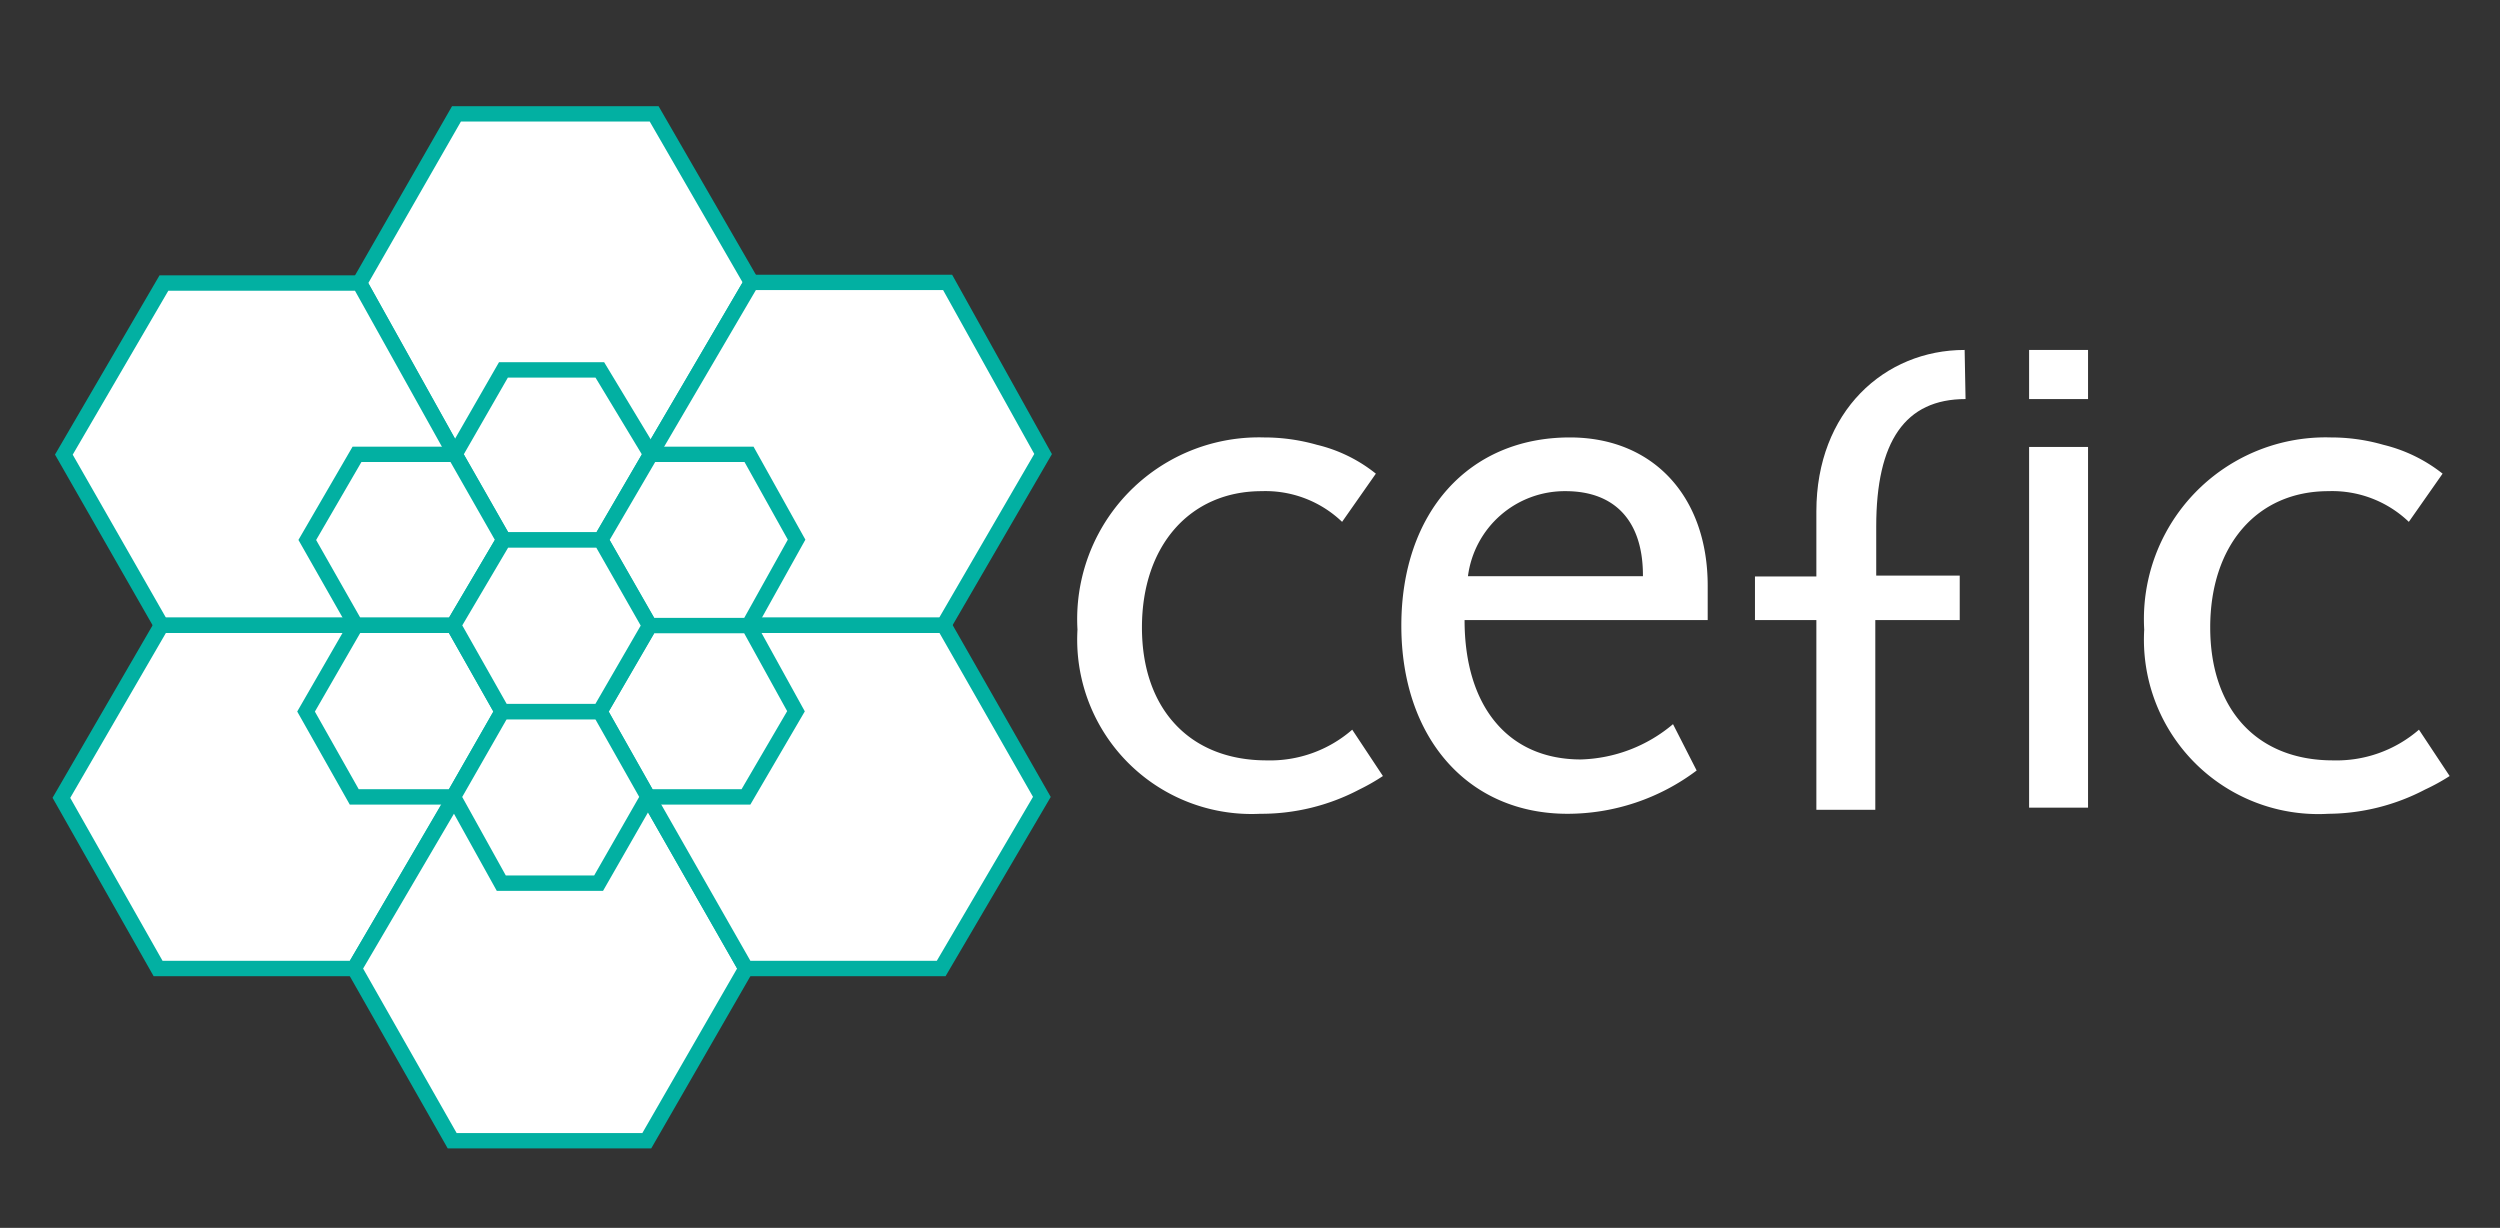 <svg id="Layer_1" data-name="Layer 1" xmlns="http://www.w3.org/2000/svg" viewBox="0 0 81.44 40"><rect x="0" y="0" width="81.44" height="40" fill="#333333" stroke="none"/><defs><style>.cls-1,.cls-2{fill:#fff;}.cls-2{stroke:#02b0a2;stroke-width:0.5px;}</style></defs><path class="cls-1" d="M45.05,25.28l-1-1.51a4.07,4.07,0,0,1-2.79,1c-2.49,0-4.06-1.66-4.06-4.33S38.77,16,41.1,16a3.61,3.61,0,0,1,2.62,1l1.1-1.57a4.88,4.88,0,0,0-1.92-.94,6.27,6.27,0,0,0-1.72-.24,5.92,5.92,0,0,0-6.08,6.26,5.68,5.68,0,0,0,5.95,6,6.86,6.86,0,0,0,3.23-.79A6.64,6.64,0,0,0,45.05,25.28Z"/><path class="cls-1" d="M64,11.4c-2.61,0-4.83,2-4.83,5.26v2.12h-2V20.2h2v6.18h1.92V20.2h2.75V18.75H61.12v-1.6c0-2.77.94-4.15,2.91-4.15Z"/><rect class="cls-1" x="66.1" y="14.56" width="1.92" height="11.75"/><rect class="cls-1" x="66.1" y="11.4" width="1.92" height="1.6"/><path class="cls-1" d="M79.8,25.28l-1-1.51a4.1,4.1,0,0,1-2.8,1c-2.48,0-4-1.66-4-4.33S73.52,16,75.85,16a3.61,3.61,0,0,1,2.62,1l1.1-1.57a5,5,0,0,0-1.93-.94,6.14,6.14,0,0,0-1.71-.24,5.92,5.92,0,0,0-6.08,6.26,5.68,5.68,0,0,0,6,6A6.89,6.89,0,0,0,79,25.72,6.64,6.64,0,0,0,79.8,25.28Z"/><path class="cls-1" d="M47.71,20.2c0,2.83,1.43,4.54,3.79,4.54a4.86,4.86,0,0,0,3-1.15l.77,1.51a7,7,0,0,1-4.21,1.41c-3.23,0-5.41-2.46-5.41-6.13s2.18-6.13,5.49-6.13c2.72,0,4.49,1.93,4.49,4.83V20.2ZM51,16a3.18,3.18,0,0,0-3.18,2.77h5.7C53.53,17,52.63,16,51,16Z"/><polygon class="cls-2" points="14.87 3.71 21.31 3.71 24.48 9.2 21.2 14.8 14.82 14.8 11.71 9.22 14.87 3.71"/><polygon class="cls-2" points="24.48 9.2 30.87 9.2 33.98 14.79 30.74 20.37 24.4 20.37 21.2 14.8 24.48 9.2"/><polygon class="cls-2" points="5.34 9.22 11.71 9.22 14.82 14.8 11.59 20.37 5.26 20.37 2.08 14.81 5.34 9.22"/><polygon class="cls-2" points="5.26 20.37 11.59 20.37 14.77 26.02 11.54 31.55 5.15 31.55 2 25.99 5.26 20.37"/><polygon class="cls-2" points="14.79 26.01 21.14 26.01 24.3 31.55 21.07 37.16 14.73 37.16 11.54 31.55 14.79 26.01"/><polygon class="cls-2" points="24.39 20.37 30.75 20.37 33.94 25.96 30.66 31.55 24.3 31.55 21.14 26.01 24.39 20.37"/><polygon class="cls-2" points="16.4 12.05 19.54 12.05 21.2 14.8 19.58 17.59 16.41 17.59 14.82 14.8 16.4 12.05"/><polygon class="cls-2" points="21.2 14.8 24.4 14.8 25.95 17.58 24.39 20.38 21.17 20.38 19.57 17.59 21.2 14.8"/><polygon class="cls-2" points="21.17 20.38 24.39 20.38 25.93 23.17 24.3 25.96 21.11 25.96 19.54 23.18 21.17 20.38"/><polygon class="cls-2" points="11.63 14.8 14.82 14.8 16.41 17.59 14.77 20.37 11.59 20.37 10.01 17.59 11.63 14.8"/><polygon class="cls-2" points="11.59 20.37 14.77 20.37 16.36 23.18 14.77 25.96 11.54 25.96 9.97 23.18 11.59 20.37"/><polygon class="cls-2" points="16.36 23.18 19.54 23.18 21.11 25.96 19.5 28.77 16.33 28.77 14.77 25.96 16.36 23.18"/><polygon class="cls-2" points="16.41 17.59 19.57 17.59 21.16 20.38 19.54 23.18 16.36 23.18 14.77 20.37 16.41 17.59"/></svg>